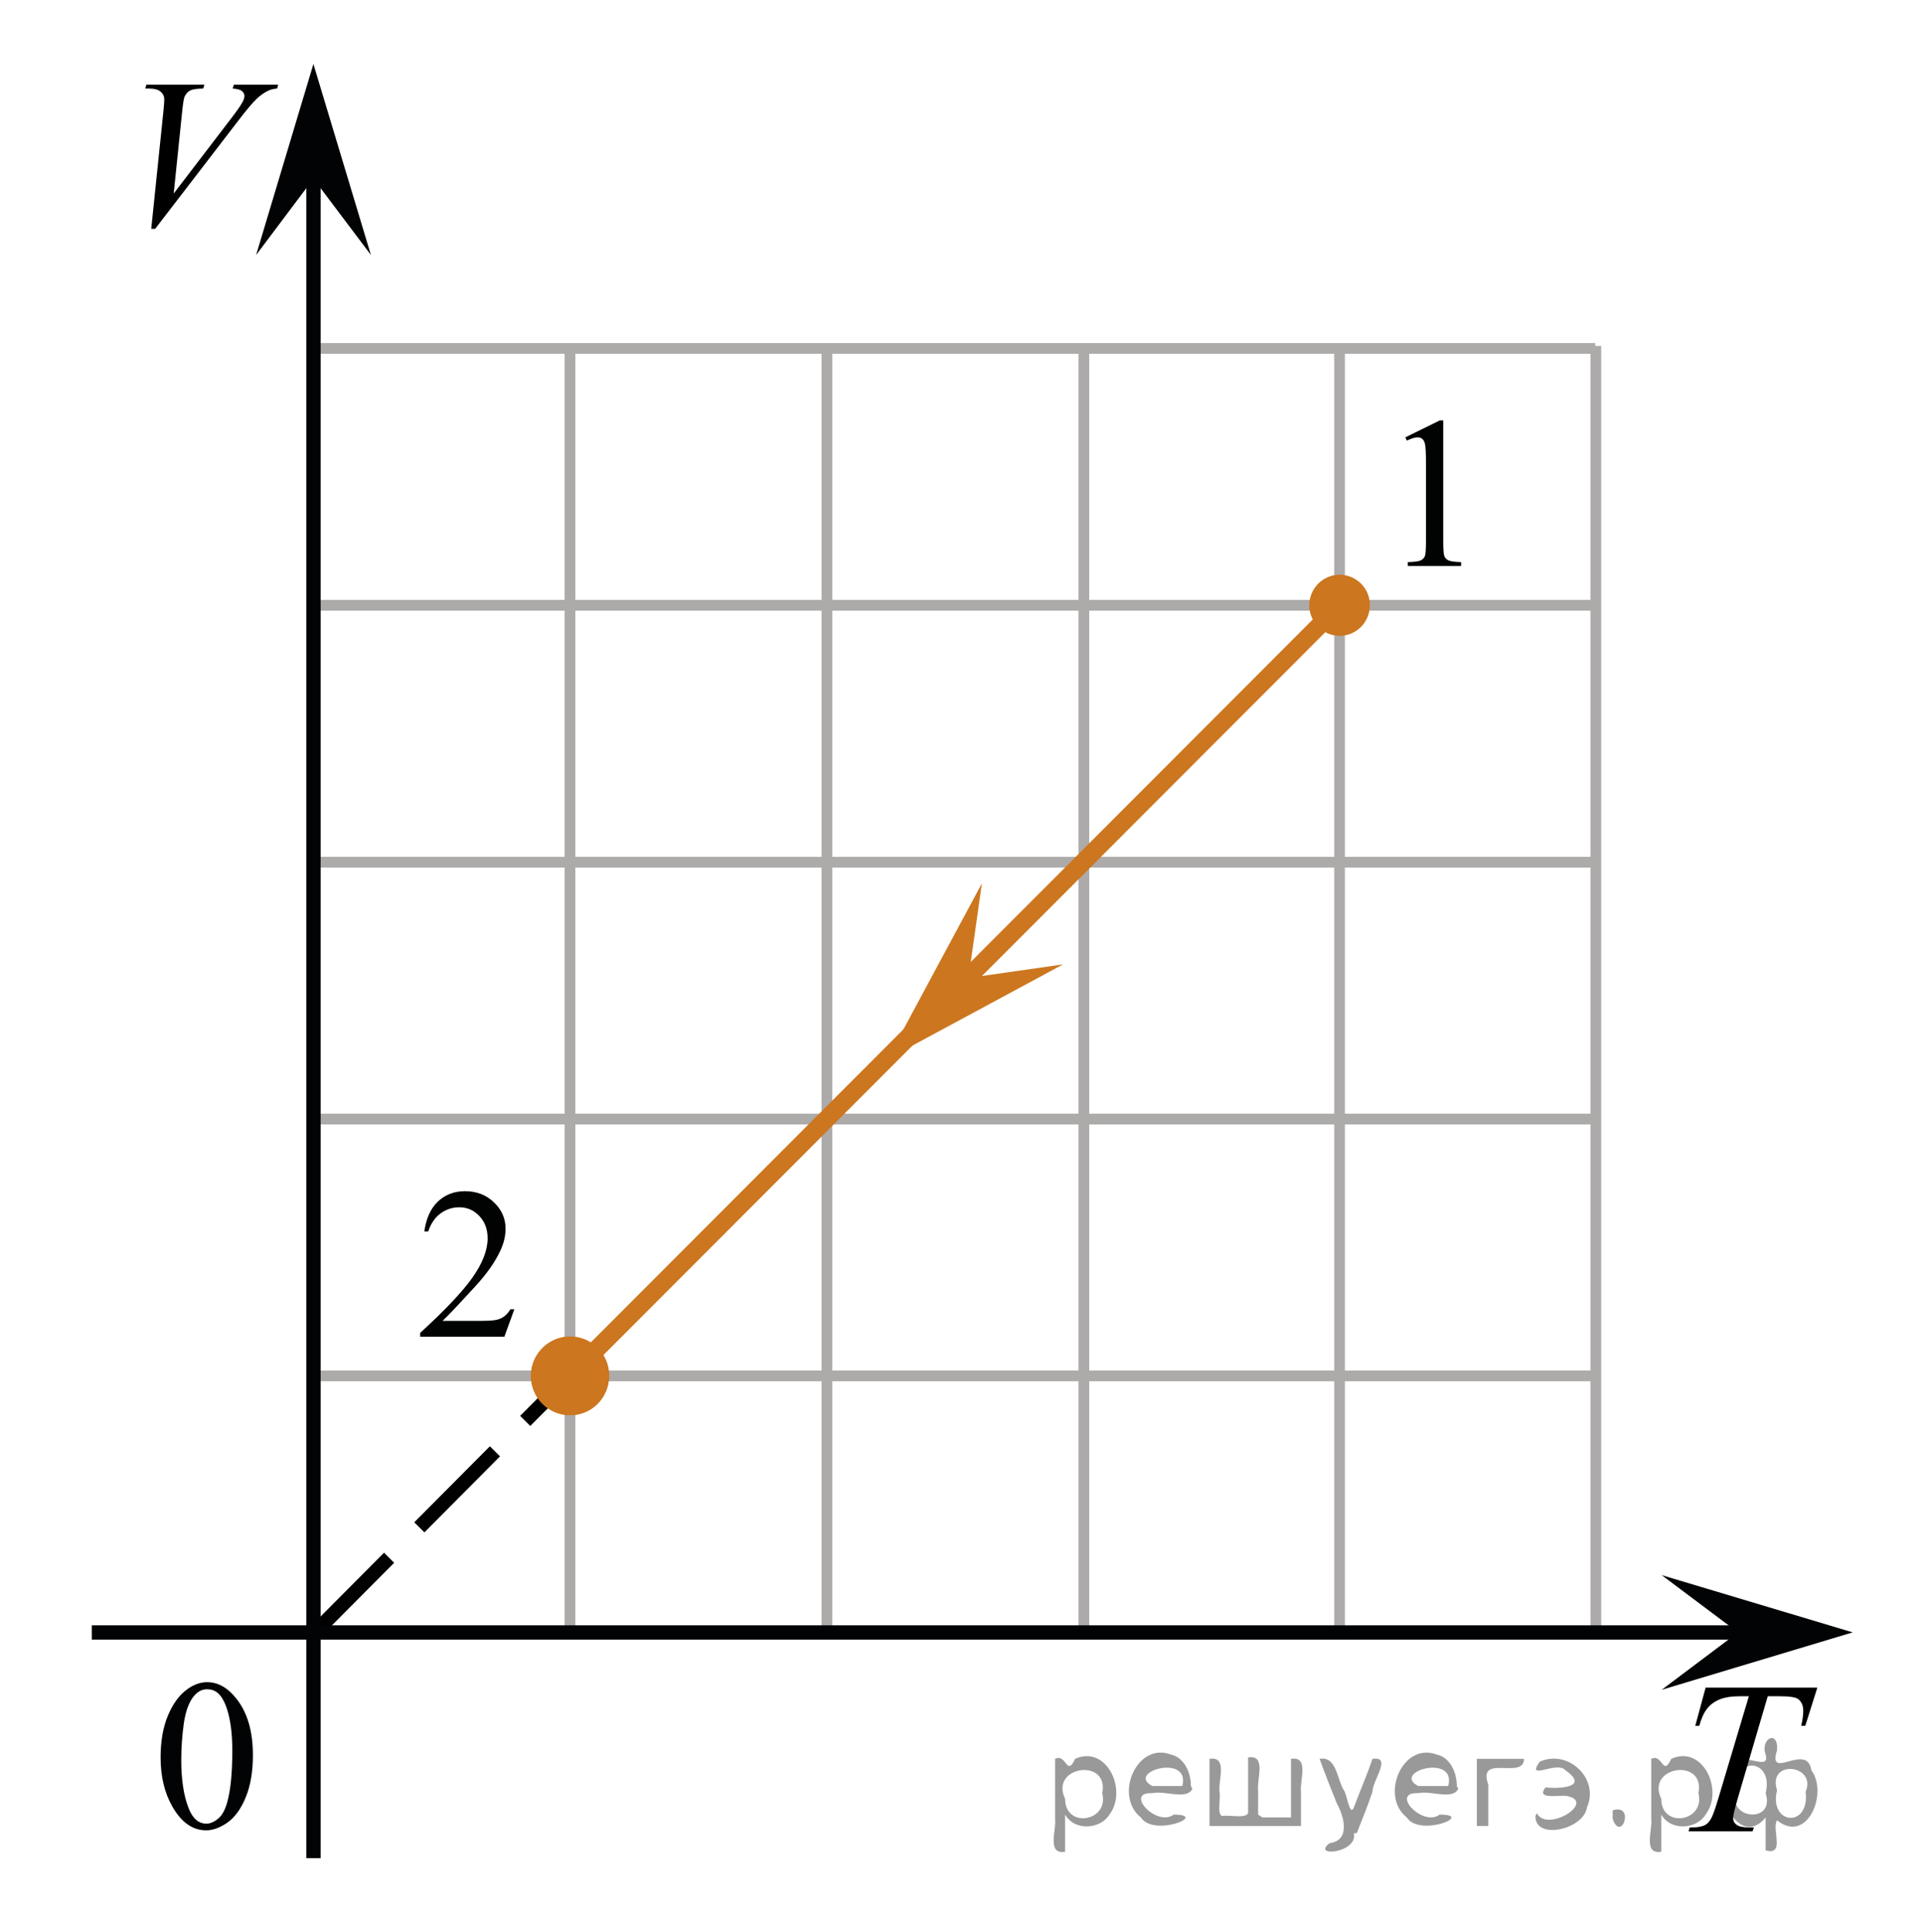 <?xml version="1.0" encoding="utf-8"?>
<!-- Generator: Adobe Illustrator 16.0.0, SVG Export Plug-In . SVG Version: 6.00 Build 0)  -->
<!DOCTYPE svg PUBLIC "-//W3C//DTD SVG 1.1//EN" "http://www.w3.org/Graphics/SVG/1.1/DTD/svg11.dtd">
<svg version="1.1" id="Слой_1" xmlns="http://www.w3.org/2000/svg" xmlns:xlink="http://www.w3.org/1999/xlink" x="0px" y="0px"
	 width="134.508px" height="135.159px" viewBox="0 -22.841 134.508 135.159" enable-background="new 0 -22.841 134.508 135.159"
	 xml:space="preserve">
<line fill="none" stroke="#000000" stroke-miterlimit="10" stroke-dasharray="7.5,3" x1="21.927" y1="91.45" x2="39.869" y2="73.409"/>
<line fill="none" stroke="#ADAAAA" stroke-width="0.75" stroke-miterlimit="10" x1="111.623" y1="91.155" x2="111.623" y2="1.356"/>
<line fill="none" stroke="#ADAAAA" stroke-width="0.75" stroke-miterlimit="10" x1="21.858" y1="1.532" x2="111.58" y2="1.532"/>
<line fill="none" stroke="#ADAAAA" stroke-width="0.75" stroke-miterlimit="10" x1="75.814" y1="91.12" x2="75.814" y2="1.36"/>
<line fill="none" stroke="#ADAAAA" stroke-width="0.75" stroke-miterlimit="10" x1="21.858" y1="37.473" x2="111.623" y2="37.473"/>
<line fill="none" stroke="#ADAAAA" stroke-width="0.75" stroke-miterlimit="10" x1="21.858" y1="55.445" x2="111.623" y2="55.445"/>
<line fill="none" stroke="#ADAAAA" stroke-width="0.75" stroke-miterlimit="10" x1="21.858" y1="73.409" x2="111.623" y2="73.409"/>
<line fill="none" stroke="#ADAAAA" stroke-width="0.75" stroke-miterlimit="10" x1="39.869" y1="91.12" x2="39.869" y2="1.317"/>
<line fill="none" stroke="#ADAAAA" stroke-width="0.75" stroke-miterlimit="10" x1="57.84" y1="91.12" x2="57.84" y2="1.32"/>
<line fill="none" stroke="#ADAAAA" stroke-width="0.75" stroke-miterlimit="10" x1="93.698" y1="91.155" x2="93.698" y2="1.356"/>
<rect x="8.431" y="91.348" fill="none" width="12.313" height="17.771"/>
<path fill="none" stroke="#CC761F" stroke-width="1.25" stroke-linecap="round" stroke-linejoin="round" stroke-miterlimit="10" d="
	M75.836,91.45"/>
<line fill="none" stroke="#020304" stroke-miterlimit="10" x1="6.422" y1="91.359" x2="122.991" y2="91.359"/>
<path fill="none" stroke="#ADAAAA" stroke-width="0.75" stroke-miterlimit="10" d="M21.927,91.45"/>
<path fill="none" stroke="#ADAAAA" stroke-width="0.75" stroke-miterlimit="10" d="M23.677,109.425"/>
<line fill="none" stroke="#ADAAAA" stroke-width="0.75" stroke-miterlimit="10" x1="21.892" y1="19.502" x2="111.623" y2="19.502"/>
<polygon fill="#020304" points="21.925,-10.344 17.914,-5 21.922,-18.364 25.945,-5.002 "/>
<line fill="none" stroke="#020304" stroke-miterlimit="10" x1="21.927" y1="107.146" x2="21.927" y2="-10.344"/>
<g>
	<g>
		<g>
			<g>
				<g>
					<g>
						<g>
							<g>
								<g>
									<g>
										<defs>
											<rect id="SVGID_1_" x="8.422" y="91.327" width="12.33" height="17.813"/>
										</defs>
										<clipPath id="SVGID_2_">
											<use xlink:href="#SVGID_1_"  overflow="visible"/>
										</clipPath>
										<g clip-path="url(#SVGID_2_)">
											<path fill="#020304" d="M11.233,100.091c0-1.141,0.174-2.115,0.521-2.938c0.344-0.817,0.8-1.438,1.366-1.838
												c0.439-0.313,0.896-0.479,1.365-0.479c0.771,0,1.453,0.391,2.063,1.17c0.761,0.969,1.142,2.272,1.142,3.932
												c0,1.156-0.168,2.146-0.502,2.951c-0.332,0.811-0.759,1.396-1.271,1.763c-0.521,0.364-1.021,0.549-1.497,0.549
												c-0.952,0-1.744-0.563-2.377-1.687C11.504,102.565,11.233,101.425,11.233,100.091z M12.678,100.274
												c0,1.374,0.17,2.494,0.509,3.363c0.279,0.729,0.696,1.096,1.25,1.096c0.271,0,0.541-0.117,0.824-0.354
												c0.285-0.236,0.501-0.639,0.646-1.193c0.229-0.846,0.342-2.033,0.342-3.566c0-1.141-0.118-2.088-0.354-2.85
												c-0.178-0.563-0.403-0.967-0.687-1.198c-0.2-0.161-0.442-0.24-0.729-0.24c-0.334,0-0.631,0.146-0.891,0.446
												c-0.354,0.406-0.597,1.048-0.728,1.92C12.741,98.564,12.678,99.427,12.678,100.274z"/>
										</g>
									</g>
								</g>
							</g>
						</g>
					</g>
				</g>
			</g>
		</g>
	</g>
</g>
<g>
	<g>
		<g>
			<defs>
				<rect id="SVGID_3_" x="95.698" y="3.064" width="9.519" height="16.438"/>
			</defs>
			<clipPath id="SVGID_4_">
				<use xlink:href="#SVGID_3_"  overflow="visible"/>
			</clipPath>
			<g clip-path="url(#SVGID_4_)">
				<path fill="#010202" d="M98.299,7.754l2.41-1.185h0.241v8.426c0,0.559,0.022,0.907,0.069,1.045
					c0.047,0.137,0.143,0.242,0.289,0.316c0.146,0.071,0.443,0.113,0.891,0.125v0.271h-3.727v-0.271
					c0.469-0.012,0.771-0.053,0.906-0.121c0.137-0.072,0.231-0.168,0.284-0.287c0.054-0.121,0.081-0.48,0.081-1.078V9.608
					c0-0.729-0.023-1.191-0.072-1.398c-0.035-0.156-0.098-0.271-0.188-0.346c-0.09-0.073-0.198-0.11-0.325-0.11
					c-0.18,0-0.431,0.076-0.752,0.229L98.299,7.754z"/>
			</g>
		</g>
	</g>
</g>
<g>
	<g>
		<g>
			<defs>
				<rect id="SVGID_5_" x="26.54" y="56.969" width="12.329" height="16.44"/>
			</defs>
			<clipPath id="SVGID_6_">
				<use xlink:href="#SVGID_5_"  overflow="visible"/>
			</clipPath>
			<g clip-path="url(#SVGID_6_)">
				<path fill="#010202" d="M35.977,68.749l-0.698,1.921h-5.887v-0.271c1.729-1.578,2.949-2.869,3.656-3.869
					c0.707-1.002,1.06-1.916,1.06-2.746c0-0.633-0.192-1.152-0.581-1.559c-0.389-0.408-0.852-0.611-1.391-0.611
					c-0.49,0-0.933,0.144-1.32,0.43c-0.391,0.287-0.68,0.709-0.865,1.265h-0.271c0.123-0.907,0.438-1.604,0.945-2.092
					c0.508-0.484,1.143-0.729,1.9-0.729c0.811,0,1.484,0.261,2.025,0.78c0.543,0.519,0.813,1.133,0.813,1.84
					c0,0.505-0.118,1.01-0.354,1.516c-0.361,0.795-0.949,1.636-1.766,2.523c-1.222,1.334-1.984,2.139-2.289,2.414h2.605
					c0.529,0,0.9-0.021,1.113-0.061c0.215-0.039,0.405-0.119,0.578-0.24c0.172-0.117,0.32-0.29,0.448-0.511H35.977z"/>
			</g>
		</g>
	</g>
</g>
<polygon fill="#020304" points="121.57,91.354 116.229,87.348 129.591,91.352 116.232,95.368 "/>
<g>
	<path fill="#CC761F" d="M93.702,17.374c-1.166,0-2.113,0.961-2.113,2.127c0,1.174,0.947,2.129,2.113,2.129
		c1.17,0,2.106-0.955,2.106-2.129C95.825,18.333,94.87,17.374,93.702,17.374L93.702,17.374z"/>
	<path fill="#CC761F" d="M93.702,17.374c-1.166,0-2.113,0.961-2.113,2.127c0,1.174,0.947,2.129,2.113,2.129
		c1.17,0,2.106-0.955,2.106-2.129C95.825,18.333,94.87,17.374,93.702,17.374L93.702,17.374z"/>
</g>
<g>
	<path fill="#CC761F" stroke="#CC761F" stroke-width="1.25" stroke-miterlimit="10" d="M39.873,71.281
		c-1.166,0-2.113,0.961-2.113,2.127c0,1.174,0.947,2.129,2.113,2.129c1.17,0,2.106-0.955,2.106-2.129
		C41.996,72.24,41.041,71.281,39.873,71.281L39.873,71.281z"/>
	<path fill="#CC761F" stroke="#CC761F" stroke-width="1.25" stroke-miterlimit="10" d="M39.873,71.281
		c-1.166,0-2.113,0.961-2.113,2.127c0,1.174,0.947,2.129,2.113,2.129c1.17,0,2.106-0.955,2.106-2.129
		C41.996,72.24,41.041,71.281,39.873,71.281L39.873,71.281z"/>
</g>
<polygon fill="#CC761F" points="67.743,45.57 74.355,44.625 62.076,51.243 68.68,38.958 "/>
<path fill="none" d="M134.508,0"/>
<line fill="none" stroke="#CC761F" stroke-width="1.25" stroke-miterlimit="10" x1="39.869" y1="73.409" x2="93.698" y2="19.502"/>
<g>
	<g>
		<defs>
			<rect id="SVGID_7_" x="6.568" y="-20.327" width="15.581" height="17.554"/>
		</defs>
		<clipPath id="SVGID_8_">
			<use xlink:href="#SVGID_7_"  overflow="visible"/>
		</clipPath>
		<g clip-path="url(#SVGID_8_)">
		</g>
	</g>
	<g>
		<defs>
			<polygon id="SVGID_9_" points="7.066,-2.994 22.605,-2.994 22.605,-20.59 7.066,-20.59 7.066,-2.994 			"/>
		</defs>
		<clipPath id="SVGID_10_">
			<use xlink:href="#SVGID_9_"  overflow="visible"/>
		</clipPath>
		<g clip-path="url(#SVGID_10_)">
			<path d="M10.578-6.831l0.85-8.208c0.041-0.417,0.062-0.698,0.062-0.843c0-0.218-0.085-0.4-0.255-0.545
				c-0.169-0.145-0.437-0.218-0.8-0.218h-0.273l0.076-0.269h4.059l-0.083,0.269c-0.44,0.005-0.742,0.048-0.907,0.131
				c-0.164,0.083-0.294,0.223-0.391,0.421c-0.051,0.107-0.104,0.41-0.159,0.909l-0.607,5.881l4.015-5.249
				c0.435-0.567,0.708-0.962,0.819-1.185c0.076-0.15,0.113-0.281,0.113-0.393c0-0.131-0.058-0.245-0.174-0.342
				c-0.117-0.097-0.334-0.155-0.653-0.174l0.092-0.269h3.096l-0.076,0.269c-0.248,0.019-0.445,0.065-0.592,0.138
				c-0.278,0.126-0.555,0.317-0.83,0.574c-0.276,0.257-0.713,0.775-1.31,1.556l-5.797,7.546H10.578z"/>
		</g>
	</g>
</g>
<g>
	<g>
		<defs>
			<rect id="SVGID_11_" x="114.892" y="91.12" width="15.58" height="16.559"/>
		</defs>
		<clipPath id="SVGID_12_">
			<use xlink:href="#SVGID_11_"  overflow="visible"/>
		</clipPath>
		<g clip-path="url(#SVGID_12_)">
		</g>
	</g>
	<g>
		<defs>
			<polygon id="SVGID_13_" points="115.388,108.039 130.927,108.039 130.927,91.478 115.388,91.478 115.388,108.039 			"/>
		</defs>
		<clipPath id="SVGID_14_">
			<use xlink:href="#SVGID_13_"  overflow="visible"/>
		</clipPath>
		<g clip-path="url(#SVGID_14_)">
			<path d="M119.302,95.219h7.815l-0.843,2.669h-0.288c0.096-0.391,0.145-0.739,0.145-1.046c0-0.36-0.114-0.632-0.342-0.815
				c-0.172-0.139-0.614-0.207-1.328-0.207h-0.812l-2.033,6.923c-0.258,0.87-0.388,1.405-0.388,1.608
				c0,0.188,0.081,0.342,0.243,0.463s0.447,0.182,0.857,0.182h0.349l-0.091,0.274h-4.477l0.084-0.274h0.197
				c0.395,0,0.697-0.062,0.91-0.186c0.146-0.084,0.279-0.235,0.398-0.455c0.118-0.221,0.284-0.686,0.497-1.397l2.132-7.138h-0.614
				c-0.592,0-1.069,0.074-1.431,0.223s-0.653,0.363-0.876,0.645s-0.405,0.682-0.547,1.201h-0.28L119.302,95.219z"/>
		</g>
	</g>
</g>
<g style="stroke:none;fill:#000;fill-opacity:0.4" > <path d="m 74.5,104.2 c 0,0.8 0,1.6 0,2.5 -1.3,0.2 -0.6,-1.5 -0.7,-2.3 0,-1.4 0,-2.8 0,-4.2 0.8,-0.4 0.8,1.3 1.4,0.0 2.2,-1.0 3.7,2.2 2.4,3.9 -0.6,1.0 -2.4,1.2 -3.1,0.0 z m 2.6,-1.6 c 0.5,-2.5 -3.7,-1.9 -2.6,0.4 0.0,2.1 3.1,1.6 2.6,-0.4 z" /> <path d="m 83.4,102.3 c -0.4,0.8 -1.9,0.1 -2.8,0.3 -2.0,-0.1 0.3,2.4 1.5,1.5 2.5,0.0 -1.4,1.6 -2.3,0.2 -1.9,-1.5 -0.3,-5.3 2.1,-4.4 0.9,0.2 1.4,1.2 1.4,2.2 z m -0.7,-0.2 c 0.6,-2.3 -4.0,-1.0 -2.1,0.0 0.7,0 1.4,-0.0 2.1,-0.0 z" /> <path d="m 88.3,104.3 c 0.6,0 1.3,0 2.0,0 0,-1.3 0,-2.7 0,-4.1 1.3,-0.2 0.6,1.5 0.7,2.3 0,0.8 0,1.6 0,2.4 -2.1,0 -4.2,0 -6.4,0 0,-1.5 0,-3.1 0,-4.7 1.3,-0.2 0.6,1.5 0.7,2.3 0.1,0.5 -0.2,1.6 0.2,1.7 0.5,-0.1 1.6,0.2 1.8,-0.2 0,-1.3 0,-2.6 0,-3.9 1.3,-0.2 0.6,1.5 0.7,2.3 0,0.5 0,1.1 0,1.7 z" /> <path d="m 94.7,105.4 c 0.3,1.4 -3.0,1.7 -1.7,0.7 1.5,-0.2 1.0,-1.9 0.5,-2.8 -0.4,-1.0 -0.8,-2.0 -1.2,-3.1 1.2,-0.2 1.2,1.4 1.7,2.2 0.2,0.2 0.4,1.9 0.7,1.2 0.4,-1.1 0.9,-2.2 1.3,-3.4 1.4,-0.2 0.0,1.5 -0.0,2.3 -0.3,0.9 -0.7,1.9 -1.1,2.9 z" /> <path d="m 102.0,102.3 c -0.4,0.8 -1.9,0.1 -2.8,0.3 -2.0,-0.1 0.3,2.4 1.5,1.5 2.5,0.0 -1.4,1.6 -2.3,0.2 -1.9,-1.5 -0.3,-5.3 2.1,-4.4 0.9,0.2 1.4,1.2 1.4,2.2 z m -0.7,-0.2 c 0.6,-2.3 -4.0,-1.0 -2.1,0.0 0.7,0 1.4,-0.0 2.1,-0.0 z" /> <path d="m 103.3,104.9 c 0,-1.5 0,-3.1 0,-4.7 1.1,0 2.2,0 3.3,0 0.0,1.5 -3.3,-0.4 -2.5,1.8 0,0.9 0,1.9 0,2.9 -0.2,0 -0.5,0 -0.7,0 z" /> <path d="m 107.5,104.0 c 0.7,1.4 4.2,-0.8 2.1,-1.2 -0.5,-0.1 -2.2,0.3 -1.5,-0.6 1.0,0.1 3.1,0.0 1.4,-1.2 -0.6,-0.7 -2.8,0.8 -1.8,-0.6 2.0,-0.9 4.2,1.2 3.3,3.2 -0.2,1.5 -3.5,2.3 -3.6,0.7 l 0,-0.1 0,-0.0 0,0 z" /> <path d="m 112.8,103.8 c 1.6,-0.5 0.6,2.3 -0.0,0.6 -0.0,-0.2 0.0,-0.4 0.0,-0.6 z" /> <path d="m 116.2,104.2 c 0,0.8 0,1.6 0,2.5 -1.3,0.2 -0.6,-1.5 -0.7,-2.3 0,-1.4 0,-2.8 0,-4.2 0.8,-0.4 0.8,1.3 1.4,0.0 2.2,-1.0 3.7,2.2 2.4,3.9 -0.6,1.0 -2.4,1.2 -3.1,0.0 z m 2.6,-1.6 c 0.5,-2.5 -3.7,-1.9 -2.6,0.4 0.0,2.1 3.1,1.6 2.6,-0.4 z" /> <path d="m 121.5,102.5 c -0.8,1.9 2.7,2.3 2.0,0.1 0.6,-2.4 -2.3,-2.7 -2.0,-0.1 z m 2.0,4.2 c 0,-0.8 0,-1.6 0,-2.4 -1.8,2.2 -3.8,-1.7 -2.6,-3.3 0.4,-1.8 3.0,0.3 2.6,-1.1 -0.4,-1.1 0.9,-1.8 0.8,-0.3 -0.7,2.2 2.1,-0.6 2.4,1.4 1.2,1.6 -0.3,5.2 -2.4,3.5 -0.4,0.6 0.6,2.5 -0.8,2.1 z m 2.8,-4.2 c 0.8,-1.9 -2.7,-2.3 -2.0,-0.1 -0.6,2.4 2.3,2.7 2.0,0.1 z" /> </g></svg>

<!--File created and owned by https://sdamgia.ru. Copying is prohibited. All rights reserved.-->
